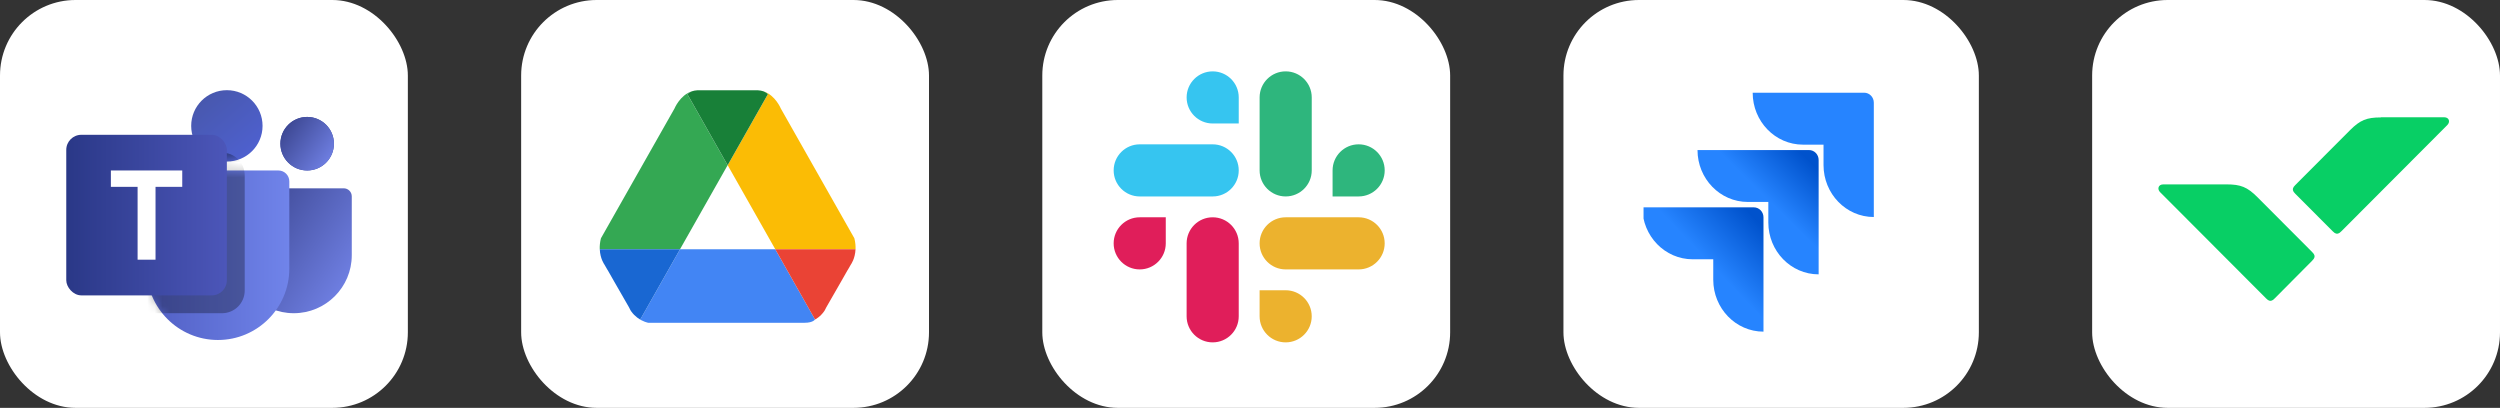 <svg width="331" height="54" viewBox="0 0 331 54" fill="none" xmlns="http://www.w3.org/2000/svg">
<rect x="0" y="0" width="331" height="54" fill="#333333" stroke="none"/>
<rect width="54" height="54" rx="10" fill="white"/>
<path d="M31.219 25.999C31.219 25.409 31.696 24.932 32.286 24.932H45.508C46.097 24.932 46.575 25.409 46.575 25.999V33.791C46.575 38.032 43.137 41.469 38.897 41.469C34.656 41.469 31.219 38.032 31.219 33.791V25.999Z" fill="url(#paint0_linear_5212_7887)"/>
<path d="M19.406 24.018C19.406 23.219 20.055 22.57 20.854 22.57H36.858C37.658 22.57 38.306 23.219 38.306 24.018V35.564C38.306 40.783 34.075 45.014 28.856 45.014C23.637 45.014 19.406 40.783 19.406 35.564V24.018Z" fill="url(#paint1_linear_5212_7887)"/>
<circle cx="40.669" cy="19.026" r="3.544" fill="#34439E"/>
<circle cx="40.669" cy="19.026" r="3.544" fill="url(#paint2_linear_5212_7887)"/>
<circle cx="30.038" cy="16.665" r="4.725" fill="url(#paint3_linear_5212_7887)"/>
<mask id="mask0_5212_7887" style="mask-type:alpha" maskUnits="userSpaceOnUse" x="19" y="9" width="20" height="37">
<path d="M28.856 21.389C32.118 21.389 34.763 18.744 34.763 15.482C34.763 12.22 32.118 9.576 28.856 9.576C25.594 9.576 22.95 12.22 22.95 15.482C22.95 18.744 25.594 21.389 28.856 21.389Z" fill="url(#paint4_linear_5212_7887)"/>
<path d="M20.854 22.57C20.055 22.57 19.406 23.218 19.406 24.018V35.564C19.406 40.783 23.637 45.014 28.856 45.014C34.075 45.014 38.306 40.783 38.306 35.564V24.018C38.306 23.218 37.658 22.57 36.858 22.57H20.854Z" fill="url(#paint5_linear_5212_7887)"/>
</mask>
<g mask="url(#mask0_5212_7887)">
<path d="M17.043 23.207C17.043 21.55 18.386 20.207 20.043 20.207H29.399C31.056 20.207 32.399 21.55 32.399 23.207V38.469C32.399 40.126 31.056 41.469 29.399 41.469H17.043V23.207Z" fill="black" fill-opacity="0.3"/>
</g>
<rect x="8.773" y="17.846" width="21.262" height="21.262" rx="2" fill="url(#paint6_linear_5212_7887)"/>
<path d="M24.13 22.57H14.68V24.738H18.218V34.383H20.592V24.738H24.13V22.57Z" fill="white"/>
<rect x="69" width="54" height="54" rx="10" fill="white"/>
<path d="M96.338 21.872L91.008 12.468C91.185 12.287 91.389 12.169 91.592 12.09C90.021 12.607 89.3 14.372 89.3 14.372L79.564 31.549C79.427 32.087 79.389 32.573 79.406 33.002H90.032L96.338 21.872Z" fill="#34A853"/>
<path d="M96.344 21.872L102.649 33.002H113.275C113.292 32.573 113.254 32.087 113.117 31.549L103.382 14.372C103.382 14.372 102.659 12.607 101.089 12.09C101.291 12.169 101.496 12.287 101.673 12.468L96.344 21.872Z" fill="#FBBC05"/>
<path d="M96.341 21.873L101.67 12.468C101.493 12.288 101.288 12.17 101.086 12.091C100.854 12.015 100.605 11.965 100.335 11.951H100.053H92.629H92.347C92.079 11.963 91.828 12.013 91.596 12.091C91.394 12.17 91.189 12.288 91.012 12.468L96.341 21.873Z" fill="#188038"/>
<path d="M90.037 33.002L84.768 42.3C84.768 42.3 84.593 42.215 84.356 42.039C85.103 42.614 85.83 42.736 85.83 42.736H106.521C107.662 42.736 107.9 42.3 107.9 42.3C107.904 42.298 107.906 42.297 107.91 42.294L102.645 33.002H90.037Z" fill="#4285F4"/>
<path d="M90.036 33.002H79.41C79.463 34.265 80.011 35.003 80.011 35.003L80.411 35.697C80.439 35.737 80.457 35.761 80.457 35.761L81.326 37.287L83.278 40.685C83.335 40.822 83.402 40.948 83.472 41.068C83.499 41.109 83.524 41.154 83.552 41.192C83.56 41.204 83.567 41.215 83.575 41.227C83.817 41.568 84.087 41.831 84.357 42.039C84.595 42.217 84.77 42.3 84.77 42.3L90.036 33.002Z" fill="#1967D2"/>
<path d="M102.645 33.002H113.271C113.217 34.265 112.669 35.003 112.669 35.003L112.27 35.697C112.241 35.737 112.224 35.761 112.224 35.761L111.355 37.287L109.403 40.685C109.346 40.822 109.279 40.948 109.209 41.068C109.182 41.109 109.157 41.154 109.129 41.192C109.121 41.204 109.113 41.215 109.106 41.227C108.864 41.568 108.594 41.831 108.324 42.039C108.086 42.217 107.911 42.3 107.911 42.3L102.645 33.002Z" fill="#EA4335"/>
<rect x="138" width="54" height="54" rx="10" fill="white"/>
<path d="M179.884 26.009C181.789 26.009 183.334 24.464 183.334 22.559C183.334 20.654 181.789 19.109 179.884 19.109C177.978 19.109 176.434 20.654 176.434 22.559V26.009H179.884ZM170.223 26.009C172.129 26.009 173.674 24.464 173.674 22.559V12.899C173.674 10.994 172.129 9.449 170.223 9.449C168.318 9.449 166.773 10.994 166.773 12.899V22.559C166.773 24.464 168.318 26.009 170.223 26.009Z" fill="#2EB67D"/>
<path d="M150.897 28.77C148.992 28.77 147.448 30.315 147.448 32.22C147.448 34.125 148.992 35.67 150.897 35.67C152.803 35.67 154.348 34.125 154.348 32.22V28.77H150.897ZM160.558 28.77C158.652 28.77 157.108 30.315 157.108 32.221V41.88C157.108 43.785 158.652 45.33 160.558 45.33C162.463 45.33 164.008 43.785 164.008 41.88V32.221C164.008 30.315 162.463 28.77 160.558 28.77Z" fill="#E01E5A"/>
<path d="M166.772 41.88C166.772 43.785 168.317 45.33 170.222 45.33C172.127 45.33 173.672 43.785 173.672 41.88C173.672 39.974 172.127 38.43 170.222 38.43L166.772 38.43L166.772 41.88ZM166.772 32.22C166.772 34.125 168.317 35.67 170.222 35.67L179.882 35.67C181.787 35.67 183.332 34.125 183.332 32.22C183.332 30.314 181.787 28.77 179.882 28.77L170.222 28.77C168.317 28.77 166.772 30.314 166.772 32.22Z" fill="#ECB22E"/>
<path d="M164.009 12.899C164.009 10.994 162.464 9.45 160.559 9.45C158.654 9.45 157.109 10.994 157.109 12.899C157.109 14.805 158.654 16.35 160.559 16.35L164.009 16.35L164.009 12.899ZM164.009 22.56C164.009 20.654 162.464 19.11 160.559 19.11L150.899 19.11C148.994 19.11 147.449 20.654 147.449 22.56C147.449 24.465 148.994 26.01 150.899 26.01L160.559 26.01C162.464 26.01 164.009 24.465 164.009 22.56Z" fill="#36C5F0"/>
<rect x="207" width="55" height="54" rx="10" fill="white"/>
<g clip-path="url(#clip0_5212_7887)">
<path d="M246.813 12.274H232.055C232.055 16.073 235.037 19.152 238.717 19.152H241.435V21.861C241.438 25.656 244.418 28.732 248.093 28.733V13.596C248.093 12.866 247.52 12.274 246.813 12.274Z" fill="#2684FF"/>
<path d="M239.508 19.866H224.75C224.752 23.661 227.732 26.736 231.408 26.738H234.126V29.456C234.13 33.252 237.111 36.324 240.788 36.324V21.187C240.79 20.457 240.217 19.866 239.508 19.866Z" fill="url(#paint7_linear_5212_7887)"/>
<path d="M232.204 27.452H217.445C217.445 31.25 220.428 34.329 224.108 34.329H226.835V37.038C226.838 40.829 229.811 43.904 233.485 43.911V28.773C233.484 28.043 232.91 27.452 232.204 27.452Z" fill="url(#paint8_linear_5212_7887)"/>
</g>
<rect x="277" width="54" height="54" rx="10" fill="white"/>
<path d="M294.798 24.413C296.66 24.413 297.538 24.756 298.887 26.108L306.124 33.364C306.339 33.579 306.381 33.664 306.424 33.793C306.446 33.836 306.446 33.901 306.446 33.944C306.446 33.986 306.446 34.051 306.424 34.094C306.381 34.223 306.339 34.309 306.124 34.523L301.178 39.503C300.964 39.718 300.879 39.761 300.75 39.804C300.707 39.825 300.643 39.825 300.6 39.825C300.557 39.825 300.493 39.825 300.45 39.804C300.322 39.761 300.236 39.718 300.022 39.503L285.997 25.443C285.591 25.035 285.741 24.413 286.426 24.413H294.798Z" fill="#08CF65"/>
<path d="M315.226 15.547C313.363 15.547 312.485 15.89 311.136 17.243L303.899 24.498C303.685 24.713 303.642 24.799 303.6 24.928C303.578 24.971 303.578 25.035 303.578 25.078C303.578 25.121 303.578 25.185 303.6 25.228C303.642 25.357 303.685 25.443 303.899 25.658L308.845 30.616C309.06 30.831 309.145 30.874 309.274 30.917C309.316 30.938 309.381 30.938 309.424 30.938C309.466 30.938 309.531 30.938 309.573 30.917C309.702 30.874 309.788 30.831 310.002 30.616L324.026 16.556C324.433 16.148 324.283 15.525 323.598 15.525H315.226V15.547Z" fill="#08CF65"/>
<defs>
<linearGradient id="paint0_linear_5212_7887" x1="31.219" y1="25.802" x2="46.763" y2="35.959" gradientUnits="userSpaceOnUse">
<stop stop-color="#364088"/>
<stop offset="1" stop-color="#6E7EE1"/>
</linearGradient>
<linearGradient id="paint1_linear_5212_7887" x1="19.406" y1="32.497" x2="38.306" y2="32.497" gradientUnits="userSpaceOnUse">
<stop stop-color="#515FC4"/>
<stop offset="1" stop-color="#7084EA"/>
</linearGradient>
<linearGradient id="paint2_linear_5212_7887" x1="37.125" y1="15.855" x2="43.972" y2="20.674" gradientUnits="userSpaceOnUse">
<stop stop-color="#364088"/>
<stop offset="1" stop-color="#6E7EE1"/>
</linearGradient>
<linearGradient id="paint3_linear_5212_7887" x1="26.663" y1="13.29" x2="32.737" y2="20.377" gradientUnits="userSpaceOnUse">
<stop stop-color="#4858AE"/>
<stop offset="1" stop-color="#4E60CE"/>
</linearGradient>
<linearGradient id="paint4_linear_5212_7887" x1="24.637" y1="11.264" x2="32.231" y2="20.123" gradientUnits="userSpaceOnUse">
<stop stop-color="#4858AE"/>
<stop offset="1" stop-color="#4E60CE"/>
</linearGradient>
<linearGradient id="paint5_linear_5212_7887" x1="24.637" y1="11.264" x2="32.231" y2="20.123" gradientUnits="userSpaceOnUse">
<stop stop-color="#4858AE"/>
<stop offset="1" stop-color="#4E60CE"/>
</linearGradient>
<linearGradient id="paint6_linear_5212_7887" x1="8.773" y1="28.477" x2="30.036" y2="28.477" gradientUnits="userSpaceOnUse">
<stop stop-color="#2A3887"/>
<stop offset="1" stop-color="#4C56B9"/>
</linearGradient>
<linearGradient id="paint7_linear_5212_7887" x1="240.474" y1="19.889" x2="234.028" y2="26.405" gradientUnits="userSpaceOnUse">
<stop offset="0.18" stop-color="#0052CC"/>
<stop offset="1" stop-color="#2684FF"/>
</linearGradient>
<linearGradient id="paint8_linear_5212_7887" x1="233.589" y1="27.524" x2="226.147" y2="34.616" gradientUnits="userSpaceOnUse">
<stop offset="0.18" stop-color="#0052CC"/>
<stop offset="1" stop-color="#2684FF"/>
</linearGradient>
<clipPath id="clip0_5212_7887">
<rect width="31" height="32" fill="white" transform="translate(217.605 12)"/>
</clipPath>
</defs>
</svg>
